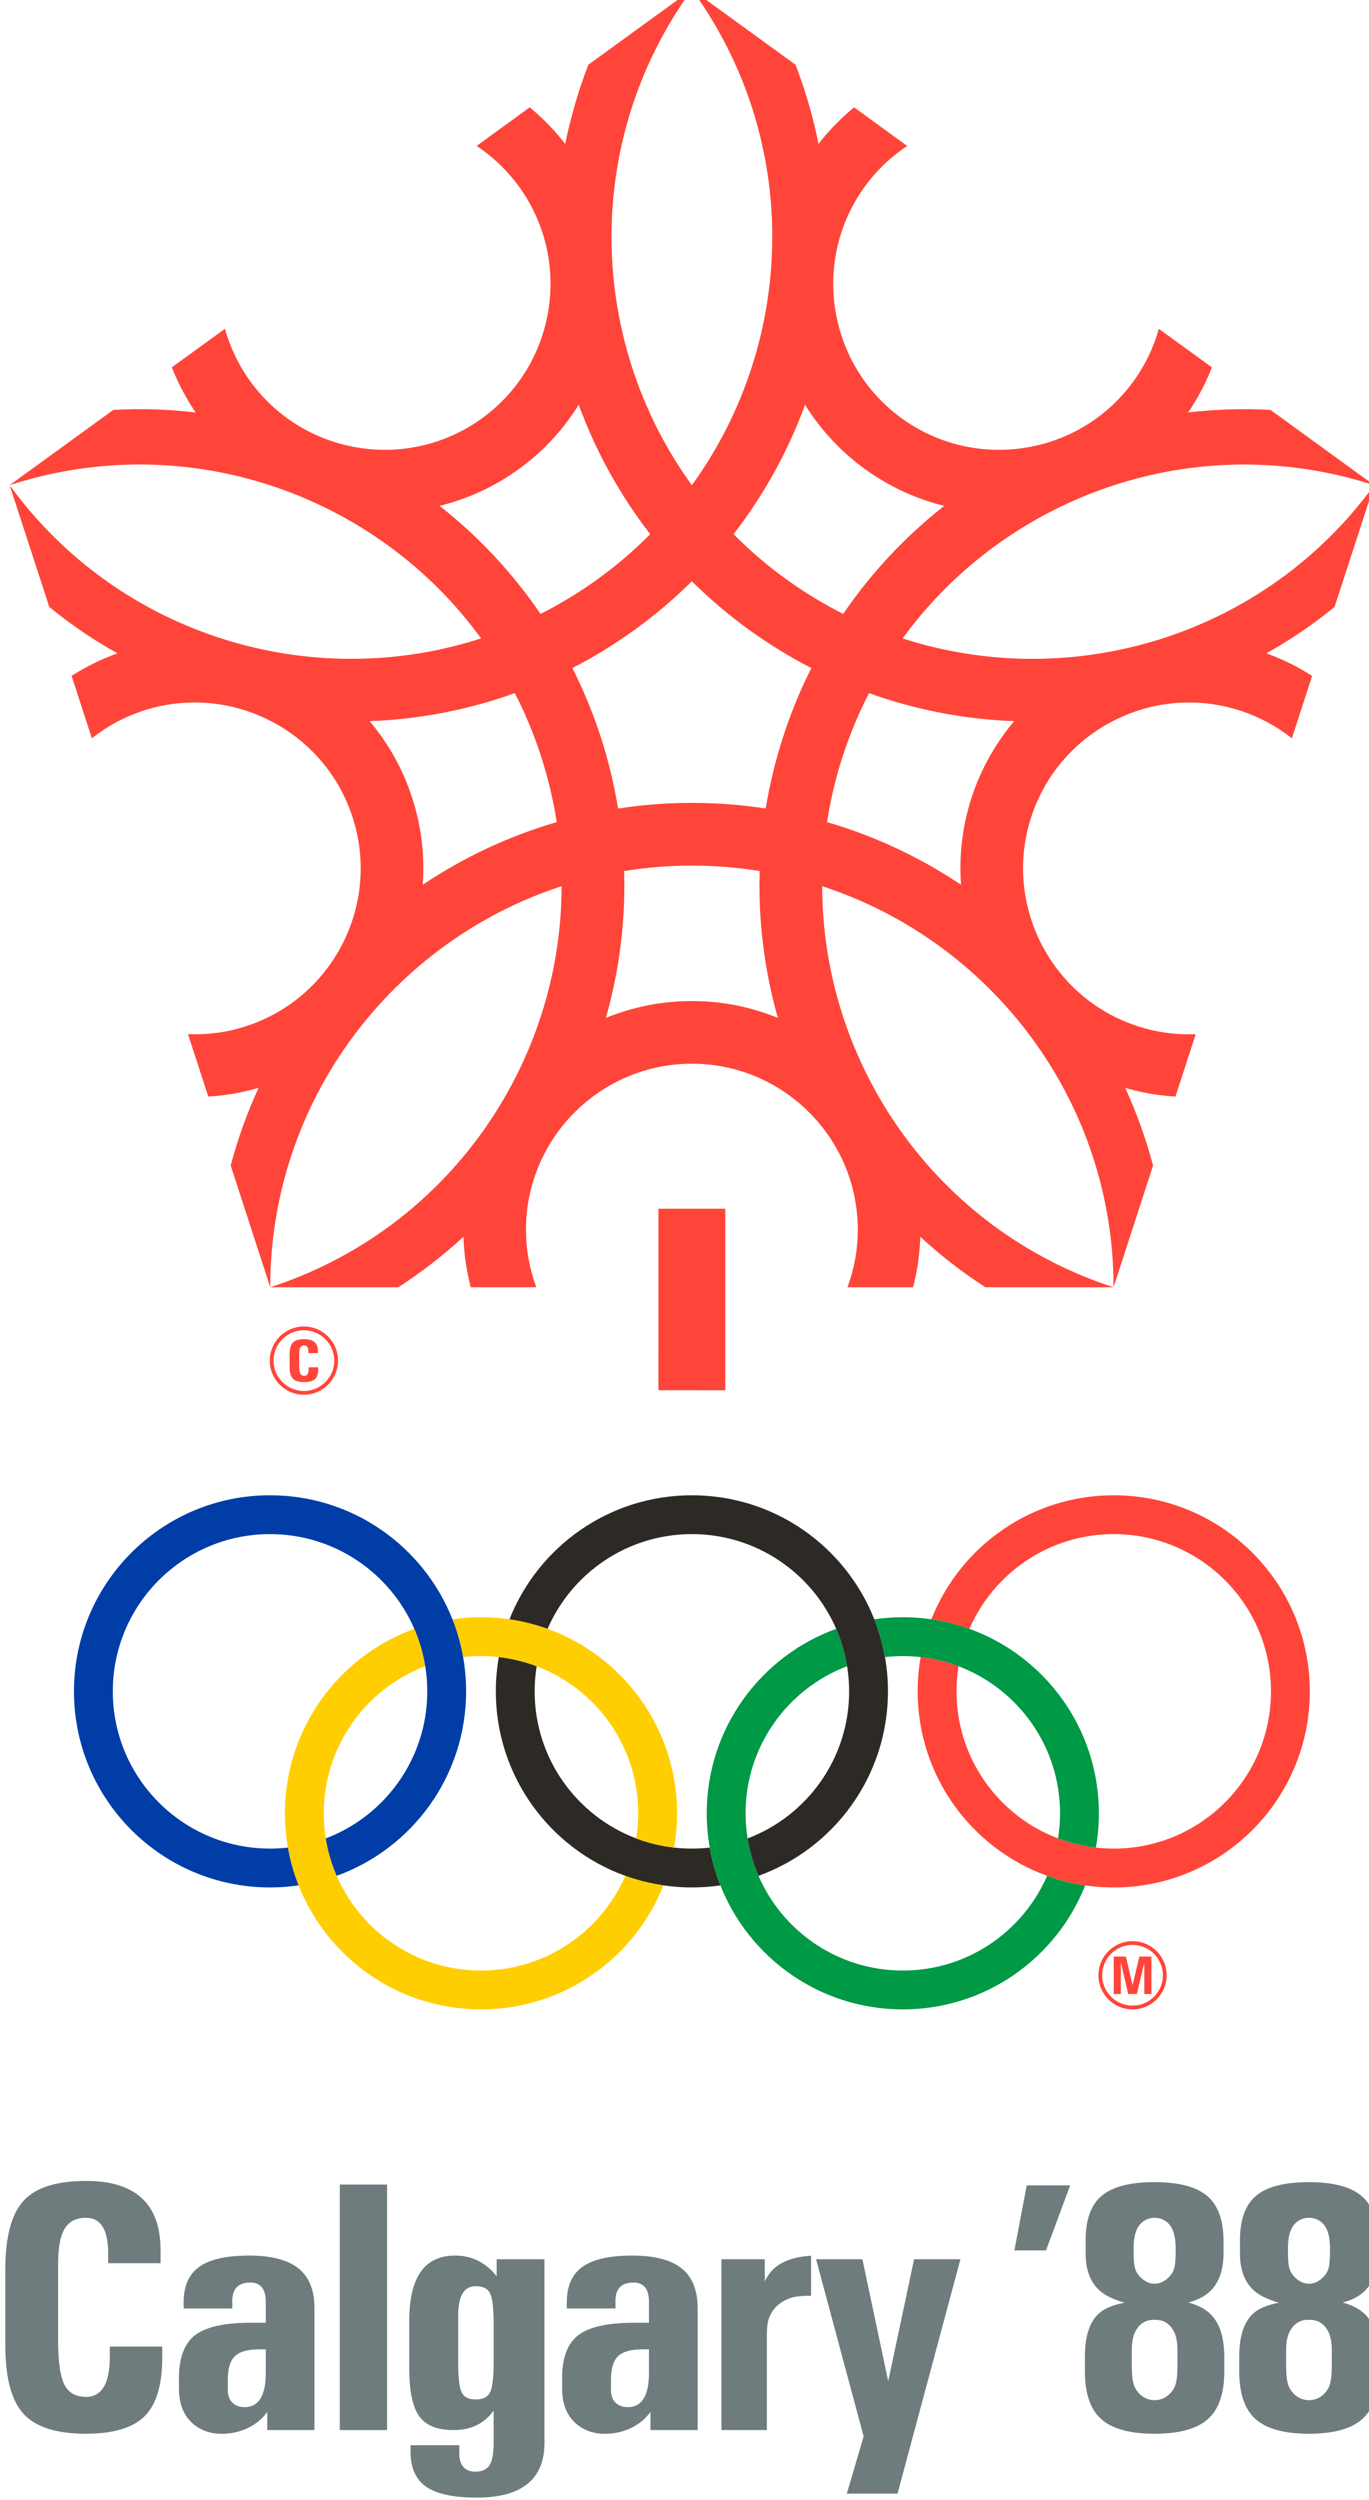 <?xml version="1.0" encoding="UTF-8" standalone="no"?>
<!-- Created with Inkscape (http://www.inkscape.org/) -->

<svg
   xmlns:dc="http://purl.org/dc/elements/1.1/"
   xmlns:cc="http://creativecommons.org/ns#"
   xmlns:rdf="http://www.w3.org/1999/02/22-rdf-syntax-ns#"
   xmlns:svg="http://www.w3.org/2000/svg"
   xmlns="http://www.w3.org/2000/svg"
   xmlns:sodipodi="http://sodipodi.sourceforge.net/DTD/sodipodi-0.dtd"
   xmlns:inkscape="http://www.inkscape.org/namespaces/inkscape"
   width="42.017mm"
   height="76.729mm"
   viewBox="0 0 42.017 76.729"
   version="1.1"
   id="svg8"
   inkscape:version="0.92.4 (5da689c313, 2019-01-14)"
   sodipodi:docname="1988_Winter_Olympics_logo.svg">
  <defs
     id="defs2">
    <style
       id="style70">.cls-1{fill:#c12a21;}.cls-2{fill:#1e1712;}</style>
    <style
       id="style272">.cls-1{fill:#6dac3b;}.cls-2{fill:#dd463c;}.cls-3{fill:#f3cc23;}.cls-4{fill:#0090da;}.cls-5{fill:#1e1712;}.cls-6{fill:#001388;}.cls-7{fill:#fff;}</style>
    <clipPath
       id="clipPath580"
       clipPathUnits="userSpaceOnUse">
      <path
         inkscape:connector-curvature="0"
         id="path578"
         d="M 0,896.65 H 1668.95 V 0 H 0 Z" />
    </clipPath>
    <clipPath
       id="clipPath609"
       clipPathUnits="userSpaceOnUse">
      <path
         inkscape:connector-curvature="0"
         id="path607"
         d="M 0,896.65 H 1668.95 V 0 H 0 Z" />
    </clipPath>
    <clipPath
       id="clipPath621"
       clipPathUnits="userSpaceOnUse">
      <path
         inkscape:connector-curvature="0"
         id="path619"
         d="M 0,896.65 H 1668.95 V 0 H 0 Z" />
    </clipPath>
    <clipPath
       id="clipPath953"
       clipPathUnits="userSpaceOnUse">
      <path
         inkscape:connector-curvature="0"
         id="path951"
         d="M 0,1829.696 H 1668.95 V 0 H 0 Z" />
    </clipPath>
    <clipPath
       id="clipPath965"
       clipPathUnits="userSpaceOnUse">
      <path
         inkscape:connector-curvature="0"
         id="path963"
         d="M 0,1829.696 H 1668.95 V 0 H 0 Z" />
    </clipPath>
    <clipPath
       id="clipPath1114"
       clipPathUnits="userSpaceOnUse">
      <path
         inkscape:connector-curvature="0"
         id="path1112"
         d="M 0,1829.696 H 1668.95 V 0 H 0 Z" />
    </clipPath>
    <clipPath
       id="clipPath1130"
       clipPathUnits="userSpaceOnUse">
      <path
         inkscape:connector-curvature="0"
         id="path1128"
         d="M 0,1829.696 H 1668.95 V 0 H 0 Z" />
    </clipPath>
  </defs>
  <sodipodi:namedview
     id="base"
     pagecolor="#ffffff"
     bordercolor="#666666"
     borderopacity="1.0"
     inkscape:pageopacity="0.0"
     inkscape:pageshadow="2"
     inkscape:zoom="2.56"
     inkscape:cx="138.54564"
     inkscape:cy="140.10181"
     inkscape:document-units="mm"
     inkscape:current-layer="g1106"
     showgrid="false"
     fit-margin-top="0"
     fit-margin-left="0"
     fit-margin-right="0"
     fit-margin-bottom="0"
     inkscape:window-width="1920"
     inkscape:window-height="1001"
     inkscape:window-x="-9"
     inkscape:window-y="-9"
     inkscape:window-maximized="1" />
  <g
     inkscape:label="Capa 1"
     inkscape:groupmode="layer"
     id="layer1"
     transform="translate(-80.09,-159.18)">
    <g
       transform="matrix(0.353,0,0,-0.353,-85.311,332.707)"
       inkscape:label="Lake Placid"
       id="g601">
      <g
         transform="matrix(0.782,0,0,0.782,569.687,-458.017)"
         inkscape:label="Sarajevo LOGO"
         id="g945">
        <g
           transform="matrix(0.192,0,0,0.192,-210.018,896.728)"
           inkscape:label="Calgary LOGO"
           id="g1106">
          <g
             transform="translate(840.309,954.216)"
             id="g1120">
            <path
               inkscape:connector-curvature="0"
               id="path1122"
               style="fill:#ff4539;fill-opacity:1;fill-rule:nonzero;stroke:none"
               d="m 0,0 -38.721,-0.005 -0.006,-105.113 38.734,-0.013 z" />
          </g>
          <g
             id="g1124">
            <g
               clip-path="url(#clipPath1130)"
               id="g1126">
              <g
                 transform="translate(488.315,1275.793)"
                 id="g1132">
                <path
                   inkscape:connector-curvature="0"
                   id="path1134"
                   style="fill:#ff4539;fill-opacity:1;fill-rule:nonzero;stroke:none"
                   d="m 0,0 c -1.751,-0.616 -3.46,-1.254 -5.147,-1.955 -7.59,-3.08 -14.712,-6.815 -21.411,-11.092 l 11.732,-36.133 c 8.7,6.887 18.729,12.362 29.88,16.015 50.389,16.386 104.749,-11.318 121.078,-61.684 16.403,-50.376 -11.248,-104.683 -61.648,-121.037 -11.165,-3.651 -22.535,-5.094 -33.648,-4.607 l 11.762,-36.136 c 7.918,0.461 15.92,1.636 23.839,3.61 1.788,0.445 3.53,0.895 5.283,1.421 -6.603,-14.369 -12.031,-29.403 -16.153,-44.954 l 22.91,-70.506 c 0,108.306 70.919,200.351 168.711,232.226 -0.055,-102.882 -65.716,-198.752 -168.711,-232.226 l 74.156,0.002 c 13.485,8.742 26.128,18.494 37.763,29.251 -0.002,-1.845 0.105,-3.661 0.256,-5.497 0.595,-8.149 1.943,-16.101 3.923,-23.762 l 37.979,0.002 c -3.861,10.423 -5.993,21.633 -5.992,33.374 -0.001,52.959 43.131,96.086 96.073,96.075 52.988,-0.003 96.075,-43.099 96.072,-96.088 -0.016,-11.739 -2.09,-22.947 -5.989,-33.354 l 38.039,-0.005 c 1.955,7.669 3.267,15.61 3.851,23.744 0.14,1.857 0.259,3.67 0.303,5.495 11.579,-10.736 24.189,-20.497 37.698,-29.235 l 74.216,-0.006 c -102.998,33.465 -168.638,129.361 -168.721,232.232 97.791,-31.871 168.722,-123.925 168.721,-232.232 l 22.876,70.502 c -4.122,15.56 -9.547,30.575 -16.136,44.953 1.711,-0.529 3.509,-0.978 5.278,-1.423 7.938,-1.979 15.915,-3.145 23.839,-3.608 l 11.704,36.121 c -11.067,-0.471 -22.377,0.982 -33.578,4.615 -50.342,16.35 -78.052,70.676 -61.683,121.046 16.385,50.367 70.664,78.069 121.047,61.683 11.154,-3.641 21.217,-9.126 29.917,-16.022 l 11.703,36.121 c -6.644,4.293 -13.806,8.024 -21.36,11.113 -1.734,0.697 -3.401,1.325 -5.126,1.961 13.808,7.713 26.992,16.678 39.481,26.846 l 22.938,70.509 C 664.041,9.74 552.532,-23.052 454.687,8.646 c 60.567,83.195 170.01,122.179 273.038,88.709 l -60.009,43.598 c -16.05,0.894 -32.041,0.373 -47.749,-1.474 1.058,1.5 2.059,3.024 3.035,4.582 4.319,6.942 7.876,14.159 10.76,21.546 l -30.728,22.31 c -2.97,-10.688 -7.888,-21.028 -14.774,-30.516 -31.095,-42.853 -91.322,-52.363 -134.189,-21.266 -42.875,31.158 -52.385,91.384 -21.248,134.217 6.929,9.465 15.237,17.332 24.496,23.459 l -30.738,22.341 c -6.128,-5.055 -11.895,-10.675 -17.191,-16.921 -1.119,-1.386 -2.302,-2.809 -3.401,-4.273 -3.098,15.521 -7.57,30.856 -13.328,45.874 l -60.018,43.539 c 63.688,-87.617 60.41,-203.739 -0.014,-287.001 -60.41,83.268 -63.639,199.382 0.014,287.001 l -59.971,-43.545 c -5.803,-15.027 -10.242,-30.351 -13.392,-45.871 -1.067,1.451 -2.242,2.887 -3.44,4.266 -5.219,6.256 -11.025,11.883 -17.108,16.945 l -30.723,-22.343 c 9.215,-6.137 17.522,-13.991 24.464,-23.487 31.113,-42.819 21.605,-103.036 -21.298,-134.197 -42.848,-31.094 -103.017,-21.578 -134.173,21.263 -6.85,9.496 -11.784,19.828 -14.76,30.521 L 31.493,165.614 c 2.911,-7.384 6.496,-14.607 10.828,-21.57 0.979,-1.545 1.916,-3.054 2.973,-4.579 -15.67,1.869 -31.619,2.402 -47.696,1.484 L -62.437,97.381 C 40.601,130.834 150.089,91.872 210.567,8.655 112.677,-23.055 1.249,9.75 -62.437,97.381 L -39.47,26.851 C -27.041,16.676 -13.833,7.724 0,0 m 332.65,-201.331 c -17.613,-0.006 -34.411,-3.471 -49.804,-9.751 7.761,27.341 11.437,55.967 10.557,85.02 12.773,2.063 25.837,3.178 39.241,3.169 13.36,-0.001 26.491,-1.105 39.275,-3.159 -0.922,-29.058 2.768,-57.704 10.488,-85.027 -15.366,6.291 -32.143,9.754 -49.757,9.748 m 186.629,162.058 c -10.744,-12.713 -19.224,-27.621 -24.706,-44.341 -5.427,-16.76 -7.279,-33.808 -6.082,-50.379 -23.576,15.812 -49.698,28.154 -77.579,36.263 1.999,12.823 4.96,25.6 9.109,38.332 4.179,12.713 9.29,24.856 15.189,36.358 27.323,-9.816 55.649,-15.19 84.069,-16.233 M 398.154,143.934 c 8.79,-14.112 20.348,-26.828 34.573,-37.149 14.252,-10.341 29.93,-17.432 46.033,-21.39 -22.348,-17.542 -42.13,-38.578 -58.513,-62.558 -11.511,5.84 -22.778,12.659 -33.597,20.519 -10.807,7.829 -20.763,16.445 -29.88,25.64 17.75,22.941 31.642,48.254 41.384,74.938 M 365.283,13.948 c 11.786,-8.51 24.002,-16.007 36.545,-22.476 -6.352,-12.573 -11.863,-25.84 -16.304,-39.666 -4.482,-13.805 -7.862,-27.734 -10.135,-41.653 -13.919,2.168 -28.202,3.252 -42.757,3.255 -14.555,0.004 -28.782,-1.098 -42.75,-3.266 -2.248,13.934 -5.617,27.858 -10.075,41.679 -4.534,13.816 -10.01,27.069 -16.366,39.658 12.545,6.469 24.736,13.97 36.538,22.479 11.733,8.549 22.636,17.866 32.651,27.761 10.033,-9.899 20.918,-19.22 32.653,-27.771 m -178.76,71.456 c 16.125,3.952 31.781,11.027 46.023,21.388 14.251,10.313 25.783,23.037 34.56,37.145 9.763,-26.67 23.62,-51.995 41.397,-74.936 C 299.372,59.799 289.415,51.182 278.6,43.351 267.796,35.488 256.563,28.669 245.001,22.835 228.641,46.817 208.857,67.861 186.523,85.404 m 43.573,-108.439 c 5.946,-11.518 11.021,-23.64 15.133,-36.368 4.142,-12.733 7.159,-25.503 9.125,-38.323 -27.876,-8.111 -53.957,-20.454 -77.574,-36.26 1.209,16.565 -0.648,33.606 -6.144,50.372 -5.38,16.735 -13.879,31.622 -24.605,44.342 28.382,1.05 56.749,6.413 84.065,16.237" />
              </g>
              <g
                 transform="translate(831.284,584.288)"
                 id="g1136">
                <path
                   inkscape:connector-curvature="0"
                   id="path1138"
                   style="fill:#2d2a26;fill-opacity:1;fill-rule:nonzero;stroke:none"
                   d="m 0,0 c -3.39,-0.383 -6.833,-0.587 -10.325,-0.587 -3.489,0 -6.93,0.203 -10.317,0.586 -7.634,0.86 -14.982,2.665 -21.924,5.295 -34.371,13.018 -58.809,46.237 -58.809,85.169 0,4.955 0.402,9.816 1.164,14.557 -6.943,2.629 -14.29,4.434 -21.924,5.294 -1.137,-6.446 -1.733,-13.079 -1.733,-19.851 0,-49.167 31.253,-91.03 74.975,-106.819 7.057,-2.549 14.439,-4.415 22.067,-5.527 5.388,-0.784 10.896,-1.197 16.501,-1.197 5.608,0 11.118,0.413 16.508,1.198 C 3.423,-14.9 1.336,-7.58 0,0" />
              </g>
              <g
                 transform="translate(737.4,710.958)"
                 id="g1140">
                <path
                   inkscape:connector-curvature="0"
                   id="path1142"
                   style="fill:#ffce00;fill-opacity:1;fill-rule:nonzero;stroke:none"
                   d="m 0,0 c -7.058,2.549 -14.439,4.415 -22.067,5.526 -5.388,0.785 -10.896,1.198 -16.501,1.198 -5.616,0 -11.135,-0.415 -16.532,-1.203 2.76,-6.98 4.846,-14.3 6.182,-21.879 3.397,0.383 6.85,0.588 10.35,0.588 3.488,0 6.929,-0.203 10.317,-0.585 7.634,-0.861 14.981,-2.666 21.924,-5.295 34.37,-13.019 58.808,-46.238 58.808,-85.169 0,-4.955 -0.402,-9.817 -1.164,-14.557 6.943,-2.63 14.291,-4.435 21.925,-5.295 1.136,6.446 1.732,13.079 1.732,19.852 C 74.974,-57.652 43.722,-15.789 0,0" />
              </g>
              <g
                 transform="translate(782.391,567.932)"
                 id="g1144">
                <path
                   inkscape:connector-curvature="0"
                   id="path1146"
                   style="fill:#ffce00;fill-opacity:1;fill-rule:nonzero;stroke:none"
                   d="m 0,0 c -14.002,-32.269 -46.142,-54.843 -83.559,-54.843 -37.422,0 -69.565,22.579 -83.565,54.855 -2.959,6.825 -5.108,14.082 -6.323,21.652 -0.761,4.736 -1.161,9.593 -1.161,14.543 0,38.92 24.422,72.131 58.776,85.157 -1.215,7.571 -3.363,14.827 -6.324,21.653 -43.707,-15.797 -74.946,-57.654 -74.946,-106.81 0,-6.77 0.596,-13.401 1.731,-19.847 1.337,-7.579 3.423,-14.899 6.183,-21.88 16.629,-42.061 57.654,-71.816 105.629,-71.816 47.973,0 88.995,29.752 105.626,71.81 C 14.439,-4.415 7.057,-2.549 0,0" />
              </g>
              <g
                 transform="translate(688.482,694.6)"
                 id="g1148">
                <path
                   inkscape:connector-curvature="0"
                   id="path1150"
                   style="fill:#003da7;fill-opacity:1;fill-rule:nonzero;stroke:none"
                   d="m 0,0 c -1.336,7.579 -3.422,14.899 -6.182,21.88 -16.63,42.061 -57.654,71.816 -105.629,71.816 -62.708,0 -113.543,-50.835 -113.543,-113.543 0,-62.708 50.835,-113.543 113.543,-113.543 5.616,0 11.134,0.415 16.532,1.203 -2.761,6.98 -4.846,14.3 -6.183,21.879 -3.397,-0.383 -6.849,-0.588 -10.349,-0.588 -50.285,0 -91.049,40.764 -91.049,91.049 0,50.285 40.764,91.05 91.049,91.05 37.422,0 69.565,-22.579 83.564,-54.854 2.96,-6.826 5.109,-14.082 6.324,-21.653 0.76,-4.736 1.161,-9.592 1.161,-14.543 0,-38.92 -24.423,-72.131 -58.777,-85.157 1.216,-7.57 3.364,-14.827 6.324,-21.652 43.708,15.797 74.947,57.653 74.947,106.809 C 1.732,-13.076 1.136,-6.445 0,0" />
              </g>
              <g
                 transform="translate(1026.657,567.937)"
                 id="g1152">
                <path
                   inkscape:connector-curvature="0"
                   id="path1154"
                   style="fill:#009946;fill-opacity:1;fill-rule:nonzero;stroke:none"
                   d="m 0,0 c -14.001,-32.273 -46.143,-54.851 -83.563,-54.851 -37.418,0 -69.56,22.577 -83.561,54.848 -2.96,6.824 -5.109,14.081 -6.325,21.651 -0.762,4.739 -1.163,9.598 -1.163,14.551 0,38.929 24.434,72.146 58.8,85.166 -1.215,7.571 -3.365,14.827 -6.326,21.652 -43.717,-15.792 -74.967,-57.654 -74.967,-106.818 0,-6.771 0.595,-13.403 1.731,-19.847 1.337,-7.581 3.423,-14.901 6.184,-21.882 16.629,-42.06 57.653,-71.814 105.627,-71.814 47.974,0 88.998,29.754 105.628,71.814 C 14.438,-4.418 7.056,-2.55 0,0" />
              </g>
              <g
                 transform="translate(932.769,694.599)"
                 id="g1156">
                <path
                   inkscape:connector-curvature="0"
                   id="path1158"
                   style="fill:#2d2a26;fill-opacity:1;fill-rule:nonzero;stroke:none"
                   d="m 0,0 c -1.336,7.58 -3.423,14.9 -6.183,21.882 -16.629,42.059 -57.654,71.813 -105.628,71.813 -47.973,0 -88.995,-29.752 -105.626,-71.809 7.628,-1.112 15.01,-2.978 22.067,-5.527 14.002,32.269 46.142,54.843 83.559,54.843 37.419,0 69.561,-22.576 83.561,-54.848 2.961,-6.824 5.11,-14.081 6.326,-21.651 0.761,-4.738 1.162,-9.598 1.162,-14.551 0,-38.928 -24.433,-72.145 -58.8,-85.166 1.216,-7.57 3.366,-14.827 6.326,-21.651 43.718,15.791 74.967,57.653 74.967,106.817 C 1.731,-13.076 1.137,-6.444 0,0" />
              </g>
              <g
                 transform="translate(1065.246,788.291)"
                 id="g1160">
                <path
                   inkscape:connector-curvature="0"
                   id="path1162"
                   style="fill:#ff4539;fill-opacity:1;fill-rule:nonzero;stroke:none"
                   d="m 0,0 c -47.974,0 -88.997,-29.754 -105.628,-71.813 7.628,-1.113 15.01,-2.981 22.065,-5.531 14.001,32.274 46.143,54.851 83.563,54.851 50.285,0 91.05,-40.765 91.05,-91.05 0,-50.285 -40.765,-91.05 -91.05,-91.05 -3.497,0 -6.946,0.204 -10.341,0.588 -7.634,0.863 -14.981,2.67 -21.923,5.302 -34.358,13.024 -58.785,46.237 -58.785,85.16 0,4.952 0.401,9.811 1.162,14.548 -6.942,2.632 -14.29,4.438 -21.924,5.302 -1.136,-6.447 -1.732,-13.078 -1.732,-19.85 0,-49.159 31.243,-91.017 74.954,-106.811 7.056,-2.55 14.438,-4.418 22.066,-5.531 5.394,-0.787 10.91,-1.201 16.523,-1.201 62.708,0 113.543,50.835 113.543,113.543 C 113.543,-50.835 62.708,0 0,0" />
              </g>
              <g
                 transform="translate(981.684,710.948)"
                 id="g1164">
                <path
                   inkscape:connector-curvature="0"
                   id="path1166"
                   style="fill:#009946;fill-opacity:1;fill-rule:nonzero;stroke:none"
                   d="m 0,0 c -7.056,2.55 -14.438,4.418 -22.065,5.53 -5.395,0.787 -10.911,1.201 -16.524,1.201 -5.607,0 -11.118,-0.413 -16.508,-1.198 2.76,-6.981 4.847,-14.302 6.183,-21.882 3.39,0.383 6.833,0.587 10.325,0.587 3.497,0 6.946,-0.204 10.341,-0.588 7.634,-0.863 14.981,-2.67 21.924,-5.301 34.357,-13.025 58.785,-46.238 58.785,-85.161 0,-4.952 -0.401,-9.81 -1.162,-14.547 6.941,-2.632 14.289,-4.439 21.923,-5.302 1.136,6.446 1.732,13.078 1.732,19.849 C 74.954,-57.652 43.711,-15.795 0,0" />
              </g>
              <g
                 transform="translate(596.279,848.685)"
                 id="g1168">
                <path
                   inkscape:connector-curvature="0"
                   id="path1170"
                   style="fill:#ff4539;fill-opacity:1;fill-rule:nonzero;stroke:none"
                   d="m 0,0 c -9.71,0 -17.581,7.871 -17.581,17.581 0,9.71 7.871,17.581 17.581,17.581 9.709,0 17.58,-7.871 17.58,-17.581 C 17.58,7.871 9.709,0 0,0 m 0,37.335 c -10.91,0 -19.753,-8.845 -19.753,-19.754 0,-10.91 8.843,-19.754 19.753,-19.754 10.909,0 19.753,8.844 19.753,19.754 0,10.909 -8.844,19.754 -19.753,19.754" />
              </g>
              <g
                 transform="translate(1076.129,492.773)"
                 id="g1172">
                <path
                   inkscape:connector-curvature="0"
                   id="path1174"
                   style="fill:#ff4539;fill-opacity:1;fill-rule:nonzero;stroke:none"
                   d="m 0,0 c -9.71,0 -17.581,7.872 -17.581,17.581 0,9.71 7.871,17.581 17.581,17.581 9.71,0 17.58,-7.871 17.58,-17.581 C 17.58,7.872 9.71,0 0,0 m 0,37.335 c -10.909,0 -19.754,-8.844 -19.754,-19.754 0,-10.909 8.845,-19.754 19.754,-19.754 10.909,0 19.753,8.845 19.753,19.754 0,10.91 -8.844,19.754 -19.753,19.754" />
              </g>
              <g
                 transform="translate(1069.346,499.473)"
                 id="g1176">
                <path
                   inkscape:connector-curvature="0"
                   id="path1178"
                   style="fill:#ff4539;fill-opacity:1;fill-rule:nonzero;stroke:none"
                   d="m 0,0 h -2.047 -2.066 v 21.724 h 3.507 3.523 L 6.833,5.097 H 6.816 l 3.893,16.627 h 3.488 3.507 V 0 h -2.049 -2.064 v 18.243 h 0.01 L 9.304,0 H 6.805 4.306 L 0.011,18.32 H 0 Z" />
              </g>
              <g
                 transform="translate(604.57,862.396)"
                 id="g1180">
                <path
                   inkscape:connector-curvature="0"
                   id="path1182"
                   style="fill:#ff4539;fill-opacity:1;fill-rule:nonzero;stroke:none"
                   d="m 0,0 v -0.718 c 0.051,-2.828 -0.541,-4.844 -1.775,-6.048 -1.234,-1.203 -3.324,-1.804 -6.267,-1.804 -3.125,0 -5.327,0.652 -6.606,1.959 -1.28,1.305 -1.919,3.55 -1.919,6.731 v 7.442 c 0,3.205 0.639,5.459 1.919,6.766 1.279,1.305 3.481,1.959 6.606,1.959 2.712,0 4.724,-0.61 6.036,-1.83 1.234,-1.142 1.844,-2.834 1.832,-5.082 V 8.913 8.194 h -5.535 v 0.719 c 0.025,1.255 -0.157,2.192 -0.55,2.815 -0.392,0.621 -0.986,0.932 -1.783,0.932 -1.042,0 -1.794,-0.356 -2.257,-1.07 -0.463,-0.712 -0.694,-1.873 -0.694,-3.481 V 0.667 c 0,-2.098 0.215,-3.557 0.646,-4.379 0.431,-0.82 1.199,-1.232 2.305,-1.232 0.861,0 1.5,0.351 1.918,1.052 0.418,0.702 0.614,1.76 0.589,3.174 V 0 Z" />
              </g>
              <g
                 transform="translate(514.246,295.363)"
                 id="g1184">
                <path
                   inkscape:connector-curvature="0"
                   id="path1186"
                   style="fill:#6f7c7d;fill-opacity:1;fill-rule:nonzero;stroke:none"
                   d="m 0,0 v -4.231 c 0.28,-16.66 -2.963,-28.531 -9.734,-35.619 -6.769,-7.088 -18.233,-10.63 -34.383,-10.63 -17.137,0 -29.216,3.846 -36.233,11.539 -7.02,7.688 -10.527,20.904 -10.527,39.644 v 43.831 c 0,18.872 3.507,32.154 10.527,39.846 7.017,7.692 19.096,11.539 36.233,11.539 14.881,0 25.919,-3.594 33.113,-10.78 6.772,-6.718 10.121,-16.693 10.051,-29.927 V 52.494 48.26 h -30.362 v 4.234 c 0.139,7.388 -0.864,12.912 -3.015,16.571 -2.153,3.664 -5.414,5.491 -9.787,5.491 -5.713,0 -9.839,-2.099 -12.377,-6.296 -2.539,-4.198 -3.808,-11.033 -3.808,-20.502 V 3.93 c 0,-12.363 1.179,-20.959 3.544,-25.794 2.362,-4.836 6.575,-7.253 12.641,-7.253 4.725,0 8.234,2.065 10.527,6.194 2.292,4.132 3.367,10.362 3.228,18.692 V 0 Z" />
              </g>
              <g
                 transform="translate(574.206,293.75)"
                 id="g1188">
                <path
                   inkscape:connector-curvature="0"
                   id="path1190"
                   style="fill:#6f7c7d;fill-opacity:1;fill-rule:nonzero;stroke:none"
                   d="m 0,0 h -3.701 c -6.677,0 -11.394,-1.311 -14.151,-3.93 -2.759,-2.619 -4.136,-7.154 -4.136,-13.6 v -6.048 c 0,-3.088 0.87,-5.506 2.612,-7.253 1.741,-1.747 4.136,-2.619 7.185,-2.619 4.063,0 7.11,1.663 9.144,4.985 2.029,3.326 3.047,8.278 3.047,14.864 z m -24.274,-48.867 c -8.122,-0.306 -14.498,2.318 -19.105,6.952 -4.608,4.638 -6.911,11.051 -6.911,19.245 v 6.044 c 0,11.755 3.119,20.033 9.36,24.839 6.242,4.799 17.017,7.201 32.331,7.201 H 0 v 12.092 c 0,3.692 -0.745,6.479 -2.231,8.362 -1.489,1.879 -3.721,2.82 -6.696,2.82 -3.701,0 -6.423,-1.006 -8.164,-3.021 -1.741,-2.015 -2.502,-5.037 -2.285,-9.069 v -2.92 h -28.192 v 2.92 c -0.147,9.607 2.809,16.626 8.87,21.058 6.058,4.436 15.73,6.652 29.01,6.652 12.844,0 22.369,-2.469 28.574,-7.407 6.204,-4.937 9.308,-12.579 9.308,-22.922 V -46.75 H 0.871 v 10.607 c 0,0 -7.19,-12.05 -25.145,-12.724" />
              </g>
              <g
                 transform="translate(617.059,389.164)"
                 id="g1192">
                <path
                   inkscape:connector-curvature="0"
                   id="path1194"
                   style="fill:#6f7c7d;fill-opacity:1;fill-rule:nonzero;stroke:none"
                   d="M 0,0 H 13.646 27.399 V -142.164 H 13.753 0 Z" />
              </g>
              <g
                 transform="translate(695.835,330.326)"
                 id="g1196">
                <path
                   inkscape:connector-curvature="0"
                   id="path1198"
                   style="fill:#6f7c7d;fill-opacity:1;fill-rule:nonzero;stroke:none"
                   d="m 0,0 c -3.478,0 -6.048,-1.414 -7.715,-4.234 -1.666,-2.821 -2.497,-7.154 -2.497,-12.996 v -27.206 c 0,-8.596 0.668,-14.271 2.008,-17.025 1.341,-2.755 4.076,-4.132 8.204,-4.132 4.197,0 6.968,1.41 8.309,4.231 1.338,2.824 2.01,8.63 2.01,17.432 v 22.267 c 0,8.799 -0.672,14.608 -2.01,17.429 C 6.968,-1.414 4.197,0 0,0 m -0.328,-107.406 c 3.912,0 6.664,1.257 8.257,3.769 1.592,2.509 2.39,6.814 2.39,12.908 v 18.586 L 9.232,-73.45 c -5.287,-6.586 -12.674,-9.875 -22.16,-9.875 -9.417,0 -16.042,2.684 -19.881,8.058 -3.838,5.373 -5.756,14.645 -5.756,27.809 v 27.205 c 0,12.696 2.208,22.198 6.625,28.513 4.418,6.311 11.081,9.472 19.99,9.472 9.197,0 16.909,-3.629 23.138,-10.882 l 0.869,-1.007 v 9.772 H 39.759 V -90.703 c 0,-10.538 -3.278,-18.457 -9.832,-23.762 -6.554,-5.3 -16.349,-7.952 -29.385,-7.952 -13.688,0 -23.537,2.15 -29.548,6.447 -6.013,4.3 -8.946,11.285 -8.8,20.956 v 2.923 h 28.244 v -2.923 c -0.216,-4.029 0.452,-7.102 2.011,-9.219 1.557,-2.115 3.965,-3.173 7.223,-3.173" />
              </g>
              <g
                 transform="translate(838.06,345.941)"
                 id="g1200">
                <path
                   inkscape:connector-curvature="0"
                   id="path1202"
                   style="fill:#6f7c7d;fill-opacity:1;fill-rule:nonzero;stroke:none"
                   d="m 0,0 h 12.499 12.599 v -12.795 c 0.948,1.814 1.965,3.458 3.048,4.938 4.675,5.909 12.602,9.202 23.78,9.872 v -23.212 c -2.486,0.104 -5.289,-0.101 -7.379,-0.311 -6.462,-0.649 -12.151,-4.361 -14.731,-8.258 -2.63,-3.973 -3.525,-6.87 -3.499,-14.666 V -98.94 H 13.21 0 Z" />
              </g>
              <g
                 transform="translate(940.06,210.224)"
                 id="g1204">
                <path
                   inkscape:connector-curvature="0"
                   id="path1206"
                   style="fill:#6f7c7d;fill-opacity:1;fill-rule:nonzero;stroke:none"
                   d="m 0,0 h -12.757 -16.611 l 9.723,33.126 -27.556,102.591 h 13.367 13.472 L -5.415,65.079 9.574,135.717 h 13.868 12.971 z" />
              </g>
              <g
                 transform="translate(1007.72,351.031)"
                 id="g1208">
                <path
                   inkscape:connector-curvature="0"
                   id="path1210"
                   style="fill:#6f7c7d;fill-opacity:1;fill-rule:nonzero;stroke:none"
                   d="M 0,0 7.122,37.668 H 32.293 L 18.3,0 Z" />
              </g>
              <g
                 transform="translate(1102.149,284.681)"
                 id="g1212">
                <path
                   inkscape:connector-curvature="0"
                   id="path1214"
                   style="fill:#6f7c7d;fill-opacity:1;fill-rule:nonzero;stroke:none"
                   d="m 0,0 c 0,-8.934 -1.049,-11.957 -2.529,-14.275 -1.484,-2.32 -4.845,-6.077 -10.699,-6.077 -5.854,0 -9.215,3.757 -10.699,6.077 -1.479,2.318 -2.528,5.341 -2.528,14.275 v 8.465 c 0,7.792 1.883,10.983 3.362,12.998 1.485,2.015 4.011,4.735 9.865,4.735 5.854,0 8.381,-2.72 9.865,-4.735 C -1.884,19.448 0,16.257 0,8.465 Z m -25.395,68.333 c 0.139,6.744 1.479,9.98 3.068,12.281 1.239,1.794 4.163,4.637 9.099,4.637 4.936,0 7.861,-2.843 9.099,-4.637 1.589,-2.301 2.93,-5.537 3.067,-12.281 V 67.01 c 0,-8.13 -0.395,-11.096 -1.983,-13.679 -1.586,-2.584 -5.247,-6.264 -10.183,-6.264 -4.936,0 -8.596,3.68 -10.183,6.264 -1.588,2.583 -1.984,5.549 -1.984,13.679 z M 18.544,30.025 c -3.033,2.755 -7.125,4.803 -12.273,6.147 4.513,1.209 8.181,2.923 11.003,5.14 6.277,4.9 9.414,12.86 9.414,23.878 v 6.447 c 0,12.092 -3.137,20.821 -9.414,26.198 -6.278,5.373 -16.468,8.059 -30.574,8.059 -14.106,0 -24.278,-2.62 -30.52,-7.858 -6.243,-5.241 -9.365,-13.806 -9.365,-25.692 v -7.861 c 0,-10.813 3.563,-18.604 10.687,-23.374 3.172,-2.014 7.123,-3.695 11.848,-5.04 -5.996,-1.142 -10.544,-2.885 -13.647,-5.238 -6.206,-4.633 -9.31,-13.333 -9.31,-26.095 v -8.462 c 0,-12.764 3.155,-21.966 9.468,-27.607 6.312,-5.641 16.591,-8.465 30.839,-8.465 14.245,0 24.543,2.824 30.892,8.465 6.347,5.641 9.521,14.843 9.521,27.607 v 8.462 c 0,11.689 -2.857,20.118 -8.569,25.289" />
              </g>
              <g
                 transform="translate(796.093,293.75)"
                 id="g1216">
                <path
                   inkscape:connector-curvature="0"
                   id="path1218"
                   style="fill:#6f7c7d;fill-opacity:1;fill-rule:nonzero;stroke:none"
                   d="m 0,0 h -3.701 c -6.676,0 -11.394,-1.311 -14.151,-3.93 -2.758,-2.619 -4.136,-7.154 -4.136,-13.6 v -6.048 c 0,-3.088 0.871,-5.506 2.612,-7.253 1.741,-1.747 4.136,-2.619 7.186,-2.619 4.063,0 7.109,1.663 9.143,4.985 2.029,3.326 3.047,8.278 3.047,14.864 z m -24.274,-48.867 c -8.122,-0.306 -14.497,2.318 -19.105,6.952 -4.607,4.638 -6.91,11.051 -6.91,19.245 v 6.044 c 0,11.755 3.119,20.033 9.36,24.839 6.241,4.799 17.017,7.201 32.33,7.201 H 0 v 12.092 c 0,3.692 -0.744,6.479 -2.231,8.362 -1.489,1.879 -3.72,2.82 -6.696,2.82 -3.701,0 -6.422,-1.006 -8.163,-3.021 -1.742,-2.015 -2.503,-5.037 -2.286,-9.069 v -2.92 h -28.192 v 2.92 c -0.147,9.607 2.81,16.626 8.87,21.058 6.059,4.436 15.73,6.652 29.01,6.652 12.845,0 22.369,-2.469 28.575,-7.407 6.203,-4.937 9.307,-12.579 9.307,-22.922 V -46.75 H 0.871 v 10.607 c 0,0 -7.189,-12.05 -25.145,-12.724" />
              </g>
              <g
                 transform="translate(1191.521,284.681)"
                 id="g1220">
                <path
                   inkscape:connector-curvature="0"
                   id="path1222"
                   style="fill:#6f7c7d;fill-opacity:1;fill-rule:nonzero;stroke:none"
                   d="m 0,0 c 0,-8.934 -1.049,-11.957 -2.528,-14.275 -1.485,-2.32 -4.846,-6.077 -10.7,-6.077 -5.853,0 -9.214,3.757 -10.699,6.077 -1.479,2.318 -2.528,5.341 -2.528,14.275 v 8.465 c 0,7.792 1.883,10.983 3.363,12.998 1.484,2.015 4.011,4.735 9.864,4.735 5.854,0 8.381,-2.72 9.865,-4.735 C -1.884,19.448 0,16.257 0,8.465 Z m -25.395,68.333 c 0.139,6.744 1.48,9.98 3.068,12.281 1.239,1.794 4.164,4.637 9.099,4.637 4.936,0 7.861,-2.843 9.099,-4.637 1.589,-2.301 2.93,-5.537 3.067,-12.281 V 67.01 c 0,-8.13 -0.395,-11.096 -1.983,-13.679 -1.586,-2.584 -5.247,-6.264 -10.183,-6.264 -4.935,0 -8.596,3.68 -10.182,6.264 -1.588,2.583 -1.985,5.549 -1.985,13.679 z M 18.544,30.025 c -3.033,2.755 -7.124,4.803 -12.273,6.147 4.513,1.209 8.181,2.923 11.004,5.14 6.277,4.9 9.413,12.86 9.413,23.878 v 6.447 c 0,12.092 -3.136,20.821 -9.413,26.198 -6.279,5.373 -16.469,8.059 -30.575,8.059 -14.106,0 -24.278,-2.62 -30.52,-7.858 -6.243,-5.241 -9.365,-13.806 -9.365,-25.692 v -7.861 c 0,-10.813 3.563,-18.604 10.687,-23.374 3.173,-2.014 7.123,-3.695 11.849,-5.04 -5.997,-1.142 -10.544,-2.885 -13.647,-5.238 -6.207,-4.633 -9.311,-13.333 -9.311,-26.095 v -8.462 c 0,-12.764 3.155,-21.966 9.468,-27.607 6.312,-5.641 16.592,-8.465 30.839,-8.465 14.245,0 24.544,2.824 30.892,8.465 6.347,5.641 9.521,14.843 9.521,27.607 v 8.462 c 0,11.689 -2.856,20.118 -8.569,25.289" />
              </g>
            </g>
          </g>
        </g>
      </g>
    </g>
  </g>
</svg>
